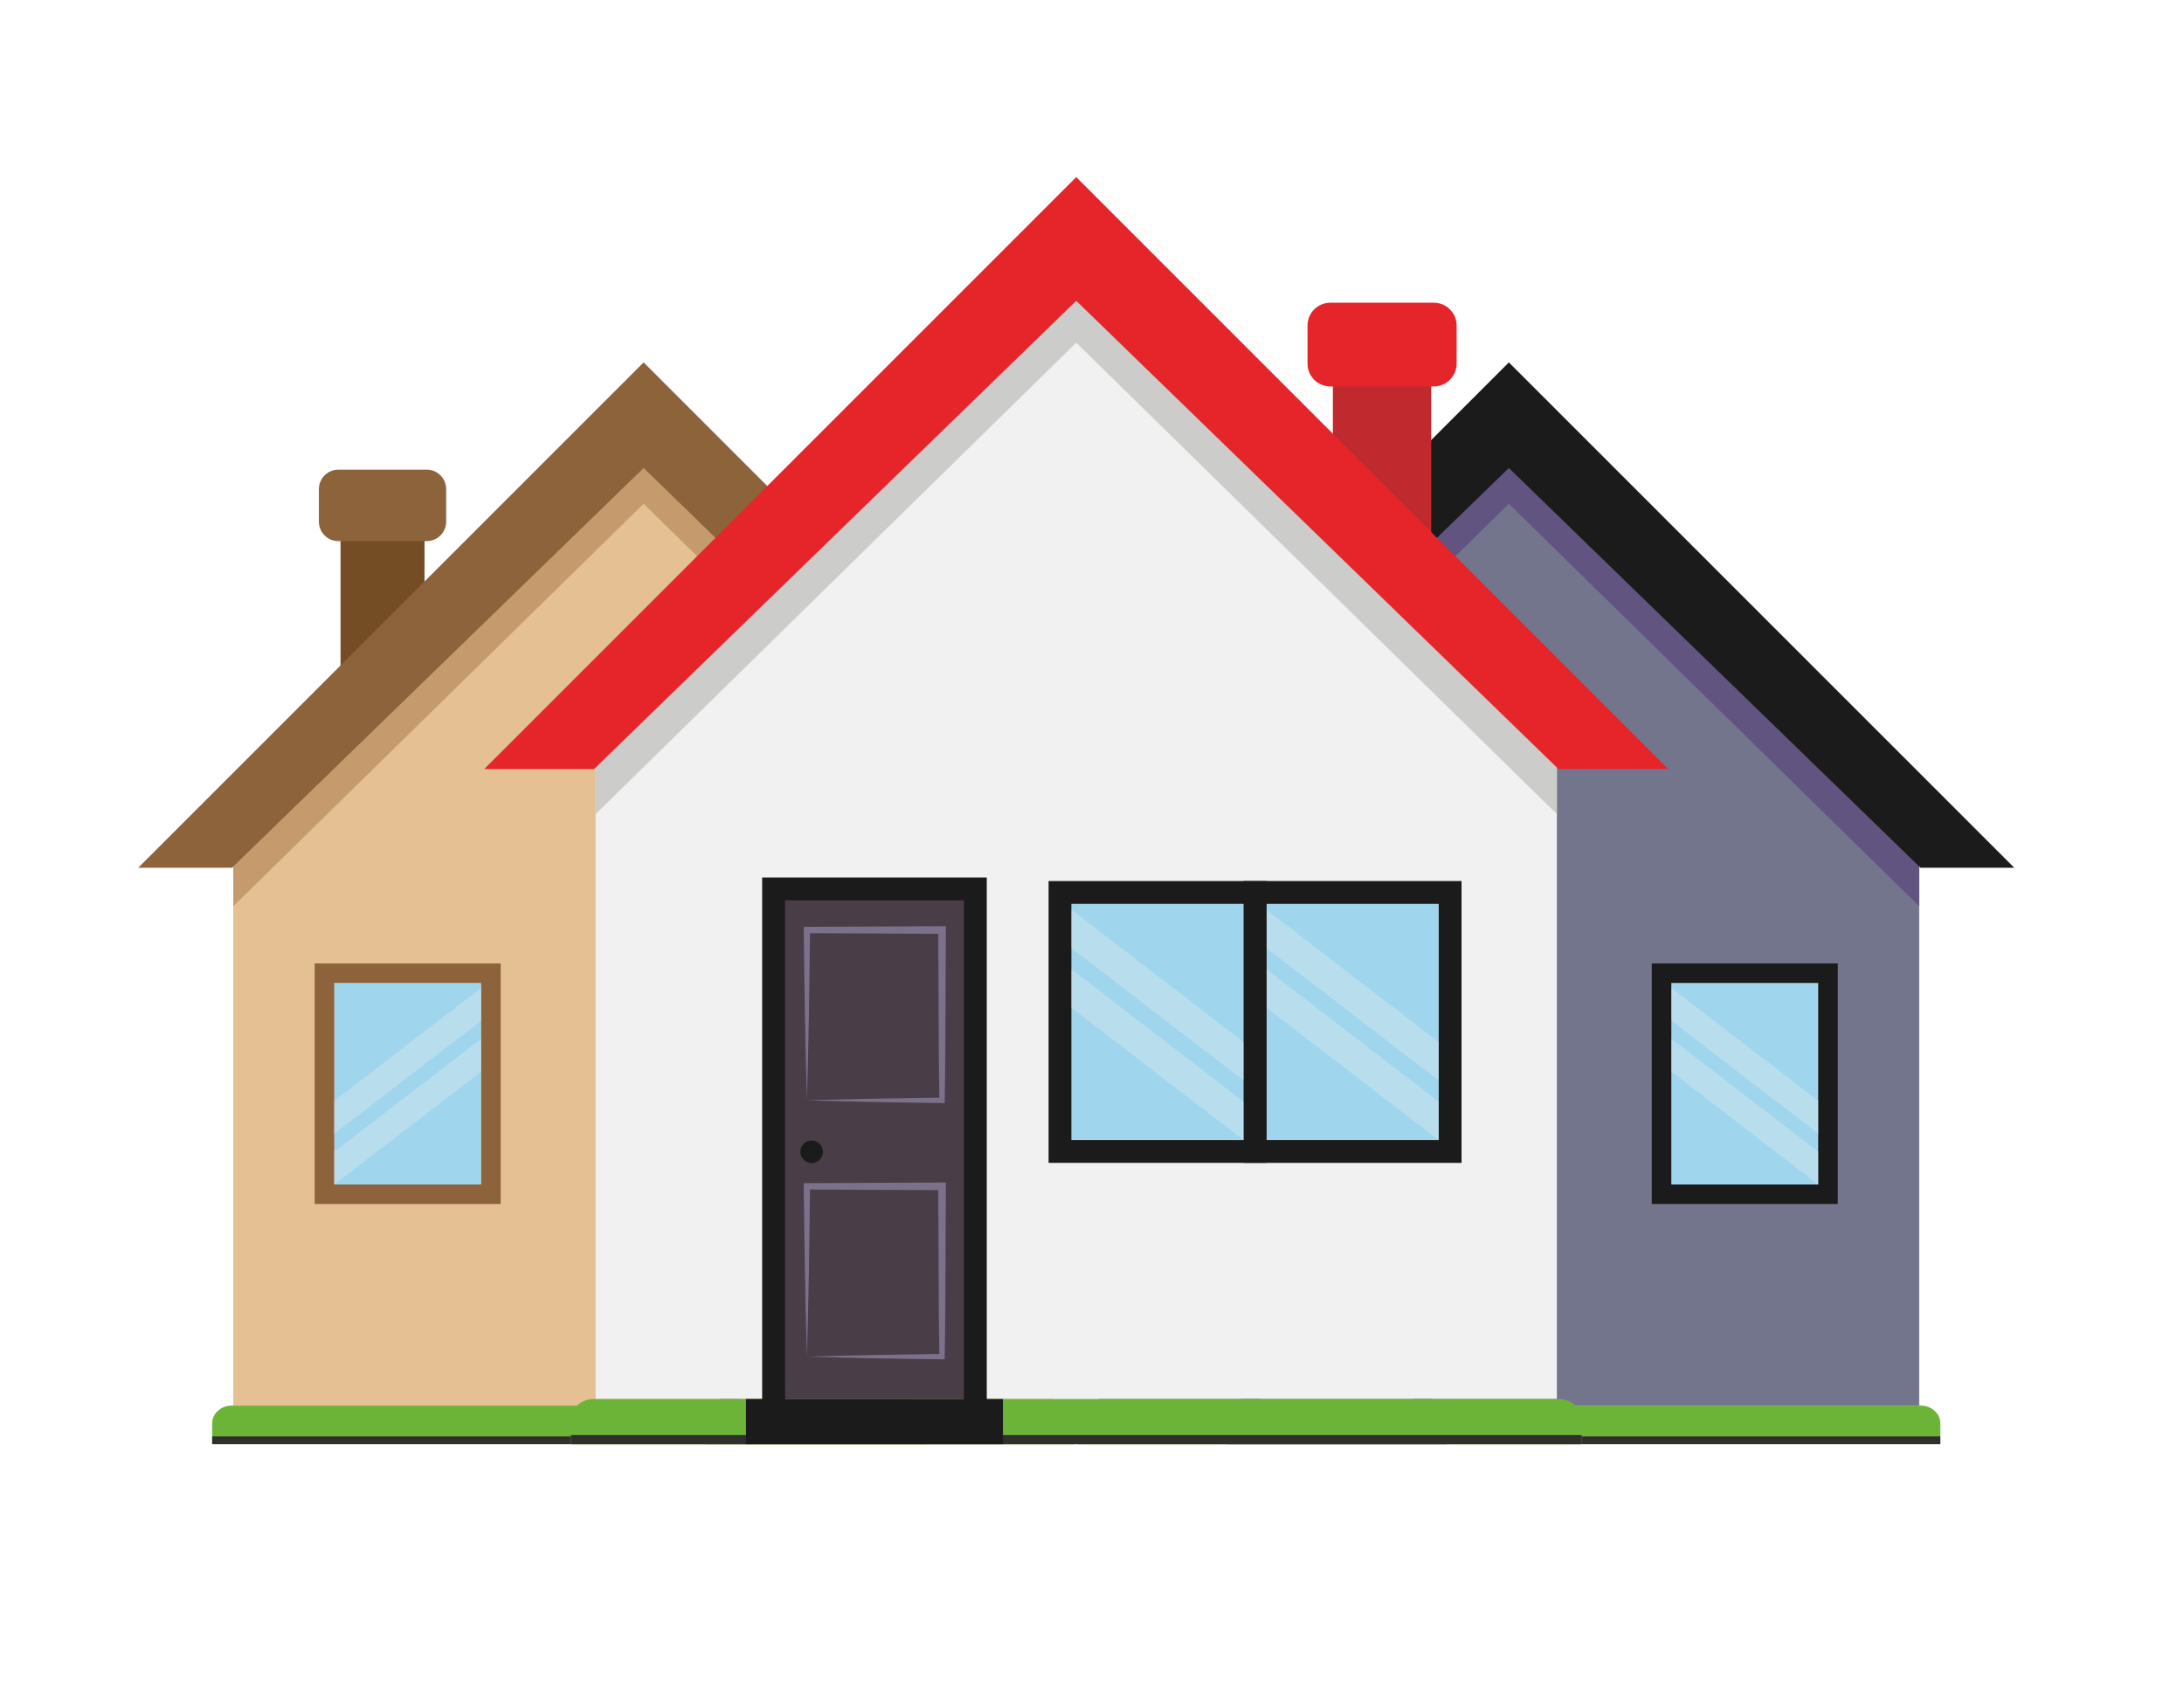 <?xml version="1.0" encoding="utf-8"?>
<!-- Generator: Adobe Illustrator 16.0.0, SVG Export Plug-In . SVG Version: 6.00 Build 0)  -->
<!DOCTYPE svg PUBLIC "-//W3C//DTD SVG 1.1//EN" "http://www.w3.org/Graphics/SVG/1.1/DTD/svg11.dtd">
<svg version="1.1" id="Ebene_1" xmlns="http://www.w3.org/2000/svg" xmlns:xlink="http://www.w3.org/1999/xlink" x="0px" y="0px"
	 width="340.667px" height="264px" viewBox="0 0 340.667 264" enable-background="new 0 0 340.667 264" xml:space="preserve">
<g>
	<g>
		<g>
			<rect x="53.118" y="81.881" fill="#754D24" width="13.1" height="23.037"/>
			<polygon fill="#E4C093" points="164.399,134.099 100.394,71.488 36.388,134.099 36.388,219.271 164.399,219.271 			"/>
			<polygon fill="#C59B6D" points="164.399,141.372 164.399,134.099 100.394,71.488 36.388,134.099 36.388,141.372 100.394,78.585 
							"/>
			<g>
				<path fill="#6CB437" d="M167.694,225.27v-3.229c0-1.53-1.361-2.77-3.042-2.77H36.134c-1.679,0-3.041,1.239-3.041,2.77v3.229
					H167.694z"/>
				<rect x="33.093" y="224.072" fill="#332E2E" width="134.601" height="1.198"/>
			</g>
			<g>
				<g>
					<rect x="52.125" y="153.33" fill="#A0D6ED" width="22.934" height="31.448"/>
					<path fill="#8C633A" d="M49.083,150.289v37.531h29.019v-37.531H49.083z M75.06,184.778H52.125V153.33H75.06V184.778z"/>
				</g>
				<polygon opacity="0.3" fill="#F1F1F1" points="75.06,154.121 52.125,171.753 52.125,176.842 75.06,159.209 				"/>
				<polygon opacity="0.3" fill="#F1F1F1" points="75.06,162.054 52.125,179.689 52.125,184.778 75.06,167.145 				"/>
			</g>
			<g>
				<g>
					<rect x="113.828" y="151.336" fill="#A57D52" width="26.871" height="67.935"/>
					<polygon fill="#754D24" points="112.307,149.815 112.307,220.792 115.352,220.792 115.352,217.75 115.349,217.75 
						115.349,152.857 139.176,152.857 139.176,217.75 139.16,217.75 139.16,220.792 142.219,220.792 142.219,149.815 					"/>
				</g>
				<rect x="110.153" y="219.271" fill="#754D24" width="34.22" height="5.999"/>
				<g>
					<path fill="#C59B6D" d="M136.262,179.495c-3,0.101-6,0.149-8.999,0.221l-8.999,0.136l-0.35,0.005l-0.006-0.361
						c-0.129-7.563-0.095-15.124-0.15-22.687l-0.004-0.51l0.51,0.003l17.998,0.084l0.428,0.003l-0.005,0.42l-0.156,11.344
						l-0.119,5.671L136.262,179.495z M136.262,179.495l-0.147-5.672l-0.119-5.671l-0.156-11.344l0.422,0.422l-17.998,0.084
						l0.506-0.506c-0.055,7.563-0.021,15.124-0.15,22.687l-0.356-0.356l8.999,0.136
						C130.262,179.345,133.262,179.394,136.262,179.495z"/>
				</g>
				<g>
					<path fill="#C59B6D" d="M136.262,213.629c-3,0.101-6,0.149-8.999,0.221l-8.999,0.136l-0.35,0.005l-0.006-0.361
						c-0.129-7.562-0.095-15.124-0.15-22.685l-0.004-0.51l0.51,0.003l17.998,0.084l0.428,0.003l-0.006,0.42l-0.155,11.342
						l-0.119,5.672L136.262,213.629z M136.262,213.629l-0.147-5.671l-0.119-5.672l-0.155-11.342l0.422,0.422l-17.998,0.084
						l0.506-0.506c-0.055,7.561-0.021,15.123-0.15,22.685l-0.356-0.356l8.999,0.136C130.262,213.48,133.262,213.529,136.262,213.629
						z"/>
				</g>
				<circle fill="#1B1B1B" cx="135.628" cy="186.339" r="1.502"/>
			</g>
			<polygon fill="#8C633A" points="100.394,56.532 21.56,135.367 36.184,135.367 100.394,73.009 164.603,135.367 179.228,135.367 
							"/>
			<path fill="#8C633A" d="M69.596,81.374c0,1.68-1.362,3.042-3.042,3.042H52.782c-1.679,0-3.041-1.362-3.041-3.042v-5.069
				c0-1.68,1.362-3.042,3.041-3.042h13.771c1.681,0,3.042,1.361,3.042,3.042V81.374z"/>
		</g>
		<g>
			<polygon fill="#73758C" points="171.353,134.099 235.358,71.488 299.364,134.099 299.364,219.271 171.353,219.271 			"/>
			<polygon fill="#625480" points="171.353,141.372 171.353,134.099 235.358,71.488 299.364,134.099 299.364,141.372 
				235.358,78.585 			"/>
			<g>
				<path fill="#6CB437" d="M168.058,225.27v-3.229c0-1.53,1.362-2.77,3.042-2.77h128.518c1.68,0,3.041,1.239,3.041,2.77v3.229
					H168.058z"/>
				<rect x="168.058" y="224.072" fill="#332E2E" width="134.601" height="1.198"/>
			</g>
			<g>
				<g>
					<rect x="260.692" y="153.33" fill="#A0D6ED" width="22.935" height="31.448"/>
					<path fill="#1B1B1B" d="M257.65,150.289v37.531h29.019v-37.531H257.65z M260.692,153.33h22.935v31.448h-22.935V153.33z"/>
				</g>
				<polygon opacity="0.3" fill="#F1F1F1" points="260.692,154.121 283.627,171.753 283.627,176.842 260.692,159.209 				"/>
				<polygon opacity="0.3" fill="#F1F1F1" points="260.692,162.054 283.627,179.689 283.627,184.778 260.692,167.145 				"/>
			</g>
			<g>
				<g>
					<rect x="195.054" y="151.336" fill="#7C718C" width="26.871" height="67.935"/>
					<polygon fill="#1B1B1B" points="223.445,149.815 223.445,220.792 220.4,220.792 220.4,217.75 220.403,217.75 220.403,152.857 
						196.575,152.857 196.575,217.75 196.592,217.75 196.592,220.792 193.533,220.792 193.533,149.815 					"/>
				</g>
				<rect x="191.378" y="219.271" fill="#1B1B1B" width="34.221" height="5.999"/>
				<g>
					<path fill="#65328A" d="M199.49,179.495c2.999-0.101,5.999-0.149,8.999-0.221l8.999-0.136l-0.356,0.356
						c-0.129-7.563-0.095-15.124-0.15-22.687l0.507,0.506l-17.998-0.084l0.423-0.422l-0.156,11.344l-0.119,5.671L199.49,179.495z
						 M199.49,179.495l-0.147-5.672l-0.119-5.671l-0.156-11.344l-0.005-0.42l0.428-0.003l17.998-0.084l0.511-0.003l-0.004,0.51
						c-0.056,7.563-0.021,15.124-0.15,22.687l-0.006,0.361l-0.351-0.005l-8.999-0.136
						C205.489,179.644,202.489,179.595,199.49,179.495z"/>
				</g>
				<g>
					<path fill="#65328A" d="M199.49,213.629c2.999-0.101,5.999-0.149,8.999-0.221l8.999-0.136l-0.356,0.356
						c-0.129-7.562-0.095-15.124-0.15-22.685l0.507,0.506l-17.998-0.084l0.422-0.422l-0.155,11.342l-0.119,5.672L199.49,213.629z
						 M199.49,213.629l-0.147-5.671l-0.119-5.672l-0.155-11.342l-0.006-0.42l0.428-0.003l17.998-0.084l0.511-0.003l-0.004,0.51
						c-0.056,7.561-0.021,15.123-0.15,22.685l-0.006,0.361l-0.351-0.005l-8.999-0.136
						C205.489,213.779,202.489,213.73,199.49,213.629z"/>
				</g>
				<circle fill="#1B1B1B" cx="200.124" cy="186.339" r="1.502"/>
			</g>
			<polygon fill="#1B1B1B" points="235.358,56.532 314.192,135.367 299.568,135.367 235.358,73.009 171.149,135.367 
				156.525,135.367 			"/>
		</g>
	</g>
	<g>
		<rect x="207.905" y="57.316" fill="#C0292E" width="15.345" height="26.984"/>
		<polygon fill="#F1F1F1" points="92.906,118.48 167.876,45.143 242.847,118.48 242.847,218.243 92.906,218.243 		"/>
		<polygon fill="#CCCCCB" points="92.906,126.999 92.906,118.48 167.876,45.143 242.847,118.48 242.847,126.999 167.876,53.457 		
			"/>
		<g>
			<path fill="#6CB437" d="M89.046,225.27v-3.783c0-1.792,1.595-3.244,3.563-3.244h150.535c1.969,0,3.563,1.452,3.563,3.244v3.783
				H89.046z"/>
			<rect x="89.046" y="223.867" fill="#332E2E" width="157.66" height="1.403"/>
		</g>
		<g>
			<g>
				<g>
					<rect x="197.55" y="141.005" fill="#A0D6ED" width="26.863" height="36.836"/>
					<path fill="#1B1B1B" d="M193.987,137.442v43.962h33.989v-43.962H193.987z M197.55,141.005h26.863v36.836H197.55V141.005z"/>
				</g>
				<polygon opacity="0.3" fill="#F1F1F1" points="197.55,141.931 224.413,162.584 224.413,168.546 197.55,147.892 				"/>
				<polygon opacity="0.3" fill="#F1F1F1" points="197.55,151.225 224.413,171.879 224.413,177.841 197.55,157.187 				"/>
			</g>
			<g>
				<g>
					<rect x="167.124" y="141.005" fill="#A0D6ED" width="26.864" height="36.836"/>
					<path fill="#1B1B1B" d="M163.561,137.442v43.962h33.989v-43.962H163.561z M167.124,141.005h26.864v36.836h-26.864V141.005z"/>
				</g>
				<polygon opacity="0.3" fill="#F1F1F1" points="167.124,141.931 193.987,162.584 193.987,168.546 167.124,147.892 				"/>
				<polygon opacity="0.3" fill="#F1F1F1" points="167.124,151.225 193.987,171.879 193.987,177.841 167.124,157.187 				"/>
			</g>
		</g>
		<g>
			<g>
				<rect x="120.667" y="138.67" fill="#493D47" width="31.473" height="79.572"/>
				<polygon fill="#1B1B1B" points="153.921,136.888 153.921,220.025 150.356,220.025 150.356,216.461 150.358,216.461 
					150.358,140.452 122.448,140.452 122.448,216.461 122.468,216.461 122.468,220.025 118.885,220.025 118.885,136.888 				"/>
			</g>
			<rect x="116.362" y="218.243" fill="#1B1B1B" width="40.083" height="7.027"/>
			<g>
				<path fill="#7C718A" d="M125.863,171.652c3.514-0.117,7.027-0.175,10.541-0.259c3.514-0.077,7.027-0.104,10.541-0.159
					l-0.417,0.418l-0.086-6.643l-0.03-6.644l-0.06-13.286l0.593,0.594l-21.081-0.1l0.495-0.494l-0.183,13.286l-0.139,6.644
					L125.863,171.652z M125.863,171.652l-0.173-6.643l-0.139-6.644l-0.183-13.286l-0.006-0.492l0.501-0.002l21.081-0.1l0.596-0.002
					l-0.002,0.596l-0.06,13.286l-0.03,6.644l-0.086,6.643l-0.006,0.424l-0.412-0.006c-3.514-0.055-7.027-0.082-10.541-0.159
					C132.89,171.827,129.376,171.769,125.863,171.652z"/>
			</g>
			<g>
				<path fill="#7C718A" d="M125.863,211.635c3.514-0.118,7.027-0.175,10.541-0.259c3.514-0.078,7.027-0.104,10.541-0.158
					l-0.417,0.417l-0.086-6.644l-0.03-6.643l-0.06-13.285l0.593,0.594l-21.081-0.1l0.495-0.494l-0.183,13.285l-0.139,6.644
					L125.863,211.635z M125.863,211.635l-0.173-6.643l-0.139-6.644l-0.183-13.285l-0.006-0.492l0.501-0.002l21.081-0.1l0.596-0.002
					l-0.002,0.596l-0.06,13.285l-0.03,6.643l-0.086,6.644l-0.006,0.424l-0.412-0.007c-3.514-0.055-7.027-0.08-10.541-0.158
					C132.89,211.81,129.376,211.753,125.863,211.635z"/>
			</g>
			<circle fill="#1B1B1B" cx="126.604" cy="179.671" r="1.759"/>
		</g>
		<polygon fill="#E52529" points="167.876,27.625 260.216,119.965 243.085,119.965 167.876,46.924 92.667,119.965 75.536,119.965 		
			"/>
		<path fill="#E52529" d="M203.95,56.723c0,1.967,1.594,3.563,3.563,3.563h16.131c1.969,0,3.563-1.595,3.563-3.563v-5.938
			c0-1.968-1.594-3.563-3.563-3.563h-16.131c-1.969,0-3.563,1.595-3.563,3.563V56.723z"/>
	</g>
</g>
</svg>
